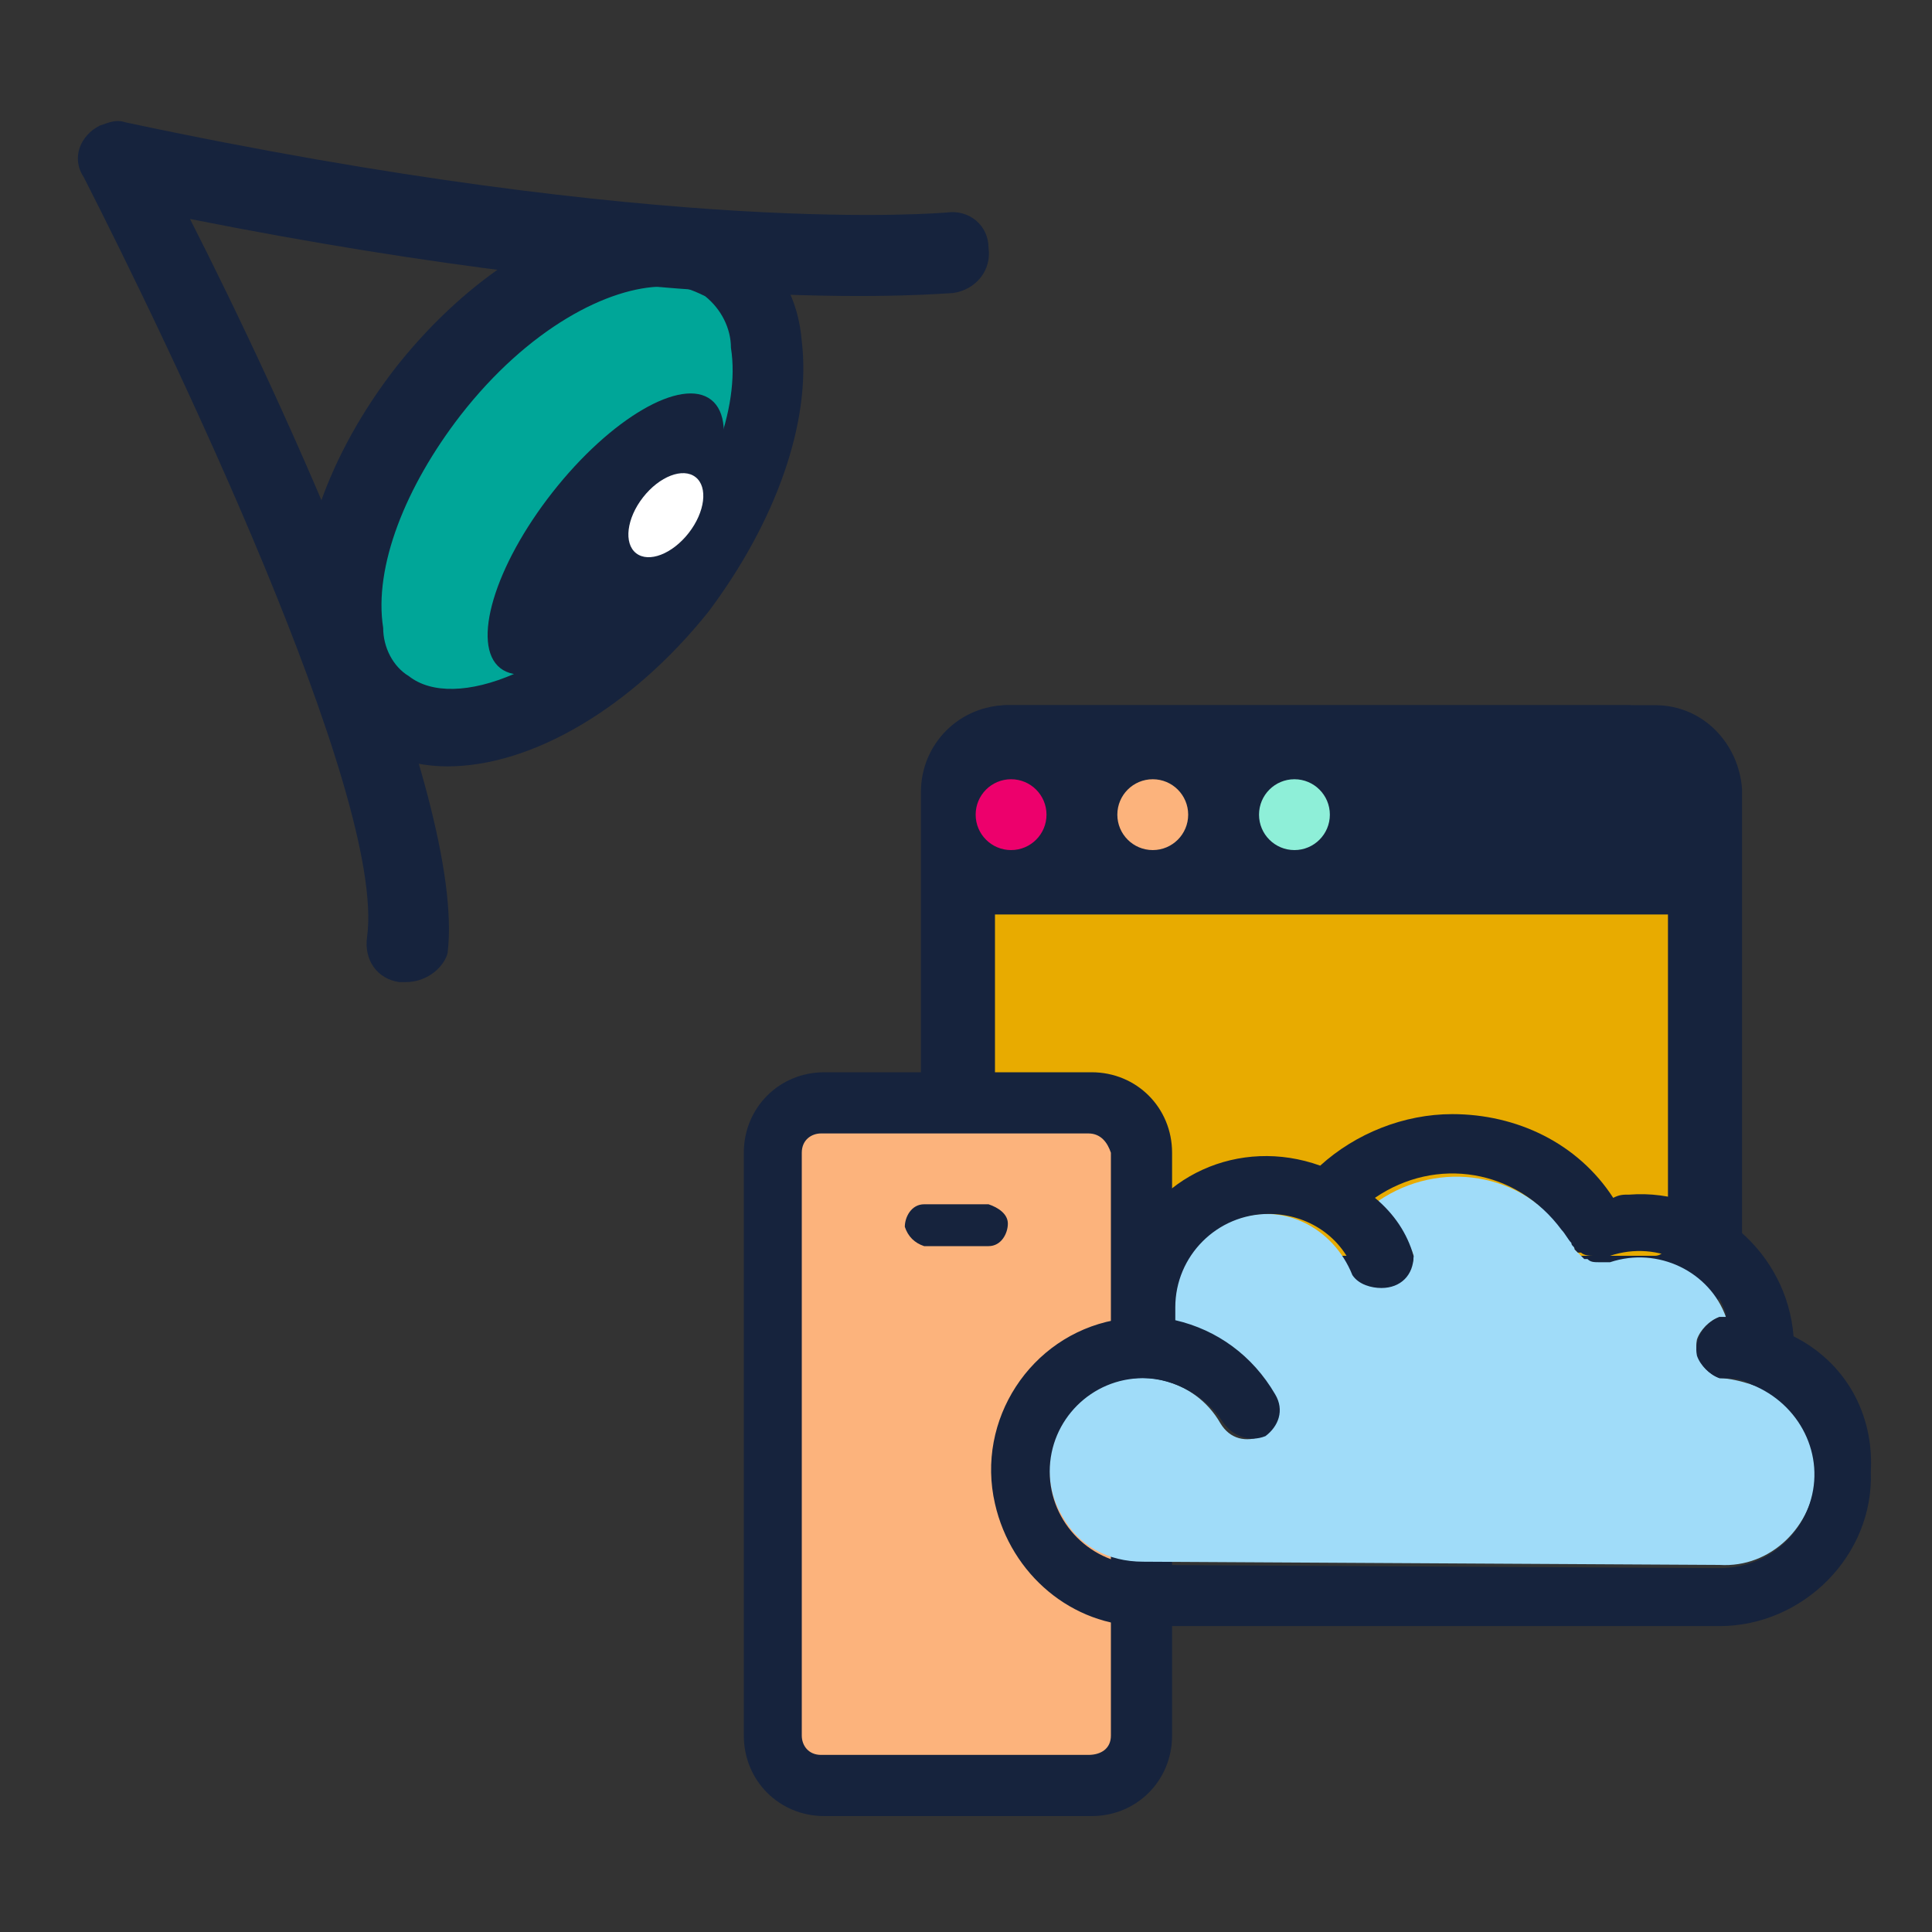 <?xml version="1.0" encoding="utf-8"?>
<!-- Generator: Adobe Illustrator 24.3.0, SVG Export Plug-In . SVG Version: 6.00 Build 0)  -->
<svg version="1.1" id="Layer_1" xmlns="http://www.w3.org/2000/svg" xmlns:xlink="http://www.w3.org/1999/xlink" x="0px" y="0px"
	 viewBox="0 0 60 60" style="enable-background:new 0 0 60 60;" xml:space="preserve">
<rect x="0" y="0" width="60" height="60" fill="#333333" stroke="none"/>
<style type="text/css">
	.st0{fill:#00A698;}
	.st1{fill:#16233D;}
	.st2{fill:#FFFFFF;}
	.st3{fill:#E8AB00;}
	.st4{fill:#ED006C;}
	.st5{fill:#FCB37C;}
	.st6{fill:#8EEFD8;}
	.st7{fill:#A0DCF9;}
</style>
<ellipse transform="matrix(0.619 -0.785 0.785 0.619 -5.312 19.318)" class="st0" cx="17.2" cy="15.1" rx="8.7" ry="4.9"/>
<path class="st1" d="M13.9,23.8c-1,0-2-0.3-2.8-0.9c-1-0.8-1.6-1.9-1.7-3.2c-0.3-2.5,0.8-5.6,2.9-8.3c3.4-4.3,8.2-6.1,10.9-4
	c1,0.8,1.6,1.9,1.7,3.2c0.3,2.5-0.8,5.6-2.9,8.4C19.6,22,16.5,23.8,13.9,23.8z M20.6,8.9c-1.7,0-4.2,1.3-6.3,4
	c-1.7,2.2-2.7,4.7-2.4,6.6c0,0.6,0.3,1.2,0.8,1.5c1.4,1.1,4.8-0.1,7.6-3.6c1.7-2.2,2.7-4.7,2.4-6.6c0-0.6-0.3-1.2-0.8-1.6
	C21.5,9,21,8.8,20.6,8.9z"/>
<ellipse transform="matrix(0.618 -0.786 0.786 0.618 -5.854 21.101)" class="st1" cx="18.8" cy="16.6" rx="5.3" ry="2.1"/>
<ellipse transform="matrix(0.615 -0.788 0.788 0.615 -4.66 22.471)" class="st2" cx="20.7" cy="16" rx="1.5" ry="0.9"/>
<path class="st1" d="M12.6,30.5h-0.2c-0.7-0.1-1.1-0.7-1-1.4C12,24.7,5.2,10.6,2.6,5.5C2.2,4.9,2.5,4.2,3.1,3.9
	c0.3-0.1,0.5-0.2,0.8-0.1c16.9,3.6,25.4,2.8,25.5,2.8c0.7-0.1,1.3,0.4,1.3,1.1c0,0,0,0,0,0c0.1,0.7-0.4,1.3-1.1,1.4c0,0,0,0,0,0
	c-0.3,0-8.1,0.8-23.7-2.3c2.7,5.3,8.6,17.9,8,22.8C13.8,30,13.3,30.5,12.6,30.5z"/>
<path class="st3" d="M31.3,23.1h20.1c0.9,0,1.6,0.7,1.6,1.6v14c0,0.9-0.7,1.6-1.6,1.6H31.3c-0.9,0-1.6-0.7-1.6-1.6v-14
	C29.7,23.8,30.4,23.1,31.3,23.1z"/>
<path class="st1" d="M51.3,41.3H31.3c-1.5,0-2.7-1.2-2.7-2.7v-14c0-1.5,1.2-2.7,2.7-2.7h20.1c1.5,0,2.6,1.2,2.7,2.6v14
	C54,40.1,52.8,41.3,51.3,41.3C51.3,41.3,51.3,41.3,51.3,41.3z M31.3,24.2c-0.2,0-0.4,0.2-0.4,0.4l0,0v14c0,0.2,0.2,0.4,0.4,0.4l0,0
	h20.1c0.2,0,0.4-0.2,0.4-0.4l0,0v-14c0-0.2-0.2-0.4-0.4-0.4l0,0H31.3z"/>
<path class="st1" d="M31.3,21.9h19.2c1.2,0,2.2,1,2.2,2.2v4.3l0,0H29.1l0,0v-4.3C29.1,22.9,30.1,21.9,31.3,21.9z"/>
<circle class="st4" cx="31.4" cy="25.3" r="1.1"/>
<circle class="st5" cx="35.8" cy="25.3" r="1.1"/>
<circle class="st6" cx="40.2" cy="25.3" r="1.1"/>
<path class="st5" d="M33.9,34.8h-8.3c-0.6,0-1,0.4-1,1v18.1c0,0.6,0.4,1,1,1h8.3c0.6,0,1-0.4,1-1V35.8
	C34.9,35.3,34.4,34.8,33.9,34.8C33.9,34.8,33.9,34.8,33.9,34.8z"/>
<path class="st1" d="M33.9,33.3h-8.3c-1.4,0-2.5,1.1-2.5,2.5c0,0,0,0,0,0v18.1c0,1.4,1.1,2.5,2.5,2.5l0,0h8.3c1.4,0,2.5-1.1,2.5-2.5
	l0,0V35.8C36.4,34.4,35.3,33.3,33.9,33.3z M34.5,53.9c0,0.4-0.3,0.6-0.7,0.6h-8.3c-0.4,0-0.6-0.3-0.6-0.6V35.8
	c0-0.4,0.3-0.6,0.6-0.6h8.3c0.4,0,0.6,0.3,0.7,0.6L34.5,53.9z"/>
<path class="st1" d="M28.7,38.7h2c0.4,0,0.6-0.4,0.6-0.7c0-0.3-0.3-0.5-0.6-0.6h-2c-0.4,0-0.6,0.4-0.6,0.7
	C28.2,38.4,28.4,38.6,28.7,38.7z"/>
<path class="st7" d="M54.4,43c-0.3-0.1-0.7-0.2-1-0.2l0,0c-0.5-0.2-0.8-0.7-0.7-1.2c0.1-0.3,0.4-0.6,0.7-0.7h0.2
	c-0.5-1.4-2.1-2.2-3.6-1.7h-0.3c-0.2,0-0.3,0-0.4-0.1h-0.1L49,38.9l0,0c-0.1-0.1-0.1-0.1-0.1-0.2c-0.1-0.2-0.2-0.3-0.3-0.4
	c-1.3-1.9-3.9-2.3-5.8-1c0.5,0.5,0.9,1.1,1.1,1.7c0,0.6-0.4,1-1,1c-0.3,0-0.7-0.1-0.9-0.4c-0.6-1.5-2.2-2.3-3.7-1.7
	c-1.1,0.4-1.9,1.5-1.9,2.7c0,0.1,0,0.3,0,0.4c1.3,0.3,2.4,1.1,3.1,2.3c0.2,0.5,0.1,1-0.3,1.3l0,0c-0.5,0.2-1,0.1-1.3-0.4
	c-0.8-1.4-2.6-1.8-3.9-1c-1.4,0.8-1.8,2.6-1,3.9c0.5,0.9,1.4,1.4,2.5,1.4l17.9,0.1c1.6,0.1,2.9-1.2,3-2.8
	C56.5,44.6,55.7,43.4,54.4,43L54.4,43z"/>
<path class="st1" d="M55.7,41.5c-0.2-2.6-2.5-4.6-5.1-4.4c-0.2,0-0.3,0-0.5,0.1c-1.1-1.7-3-2.6-5-2.6c-1.5,0-3,0.6-4.1,1.6
	c-2.5-0.9-5.2,0.3-6.1,2.8c-0.2,0.5-0.3,1.1-0.3,1.7V41c-2.6,0.5-4.3,3.1-3.7,5.7c0.5,2.2,2.4,3.8,4.6,3.8h17.9
	c2.6,0,4.8-2.2,4.7-4.8C58.2,43.9,57.3,42.3,55.7,41.5z M56.2,46.7c-0.4,1.2-1.5,2-2.8,2l-17.9-0.1c-1.6,0-2.9-1.3-2.9-2.9
	c0-1.6,1.3-2.9,2.9-2.9c1,0,2,0.6,2.5,1.4c0.3,0.4,0.8,0.6,1.3,0.4l0,0c0.4-0.3,0.6-0.8,0.3-1.3c-0.7-1.2-1.8-2-3.1-2.3
	c0-0.1,0-0.3,0-0.4c0-1.6,1.3-2.9,2.9-2.9c1.2,0,2.3,0.7,2.7,1.9c0.3,0.4,1,0.5,1.4,0.2c0.2-0.2,0.4-0.5,0.4-0.8
	c-0.2-0.7-0.6-1.3-1.2-1.8c1.9-1.3,4.4-0.9,5.8,1c0.1,0.1,0.2,0.3,0.3,0.4c0,0.1,0.1,0.1,0.1,0.2l0,0l0.1,0.1h0.1
	c0.1,0.1,0.3,0.1,0.4,0.1H50c1.5-0.5,3.1,0.3,3.6,1.8c0,0,0,0.1,0,0.1h-0.2c-0.5,0.2-0.8,0.7-0.7,1.2c0.1,0.3,0.4,0.6,0.7,0.7l0,0
	c0.3,0,0.7,0,1,0.2C55.9,43.6,56.7,45.2,56.2,46.7z"/>
</svg>
